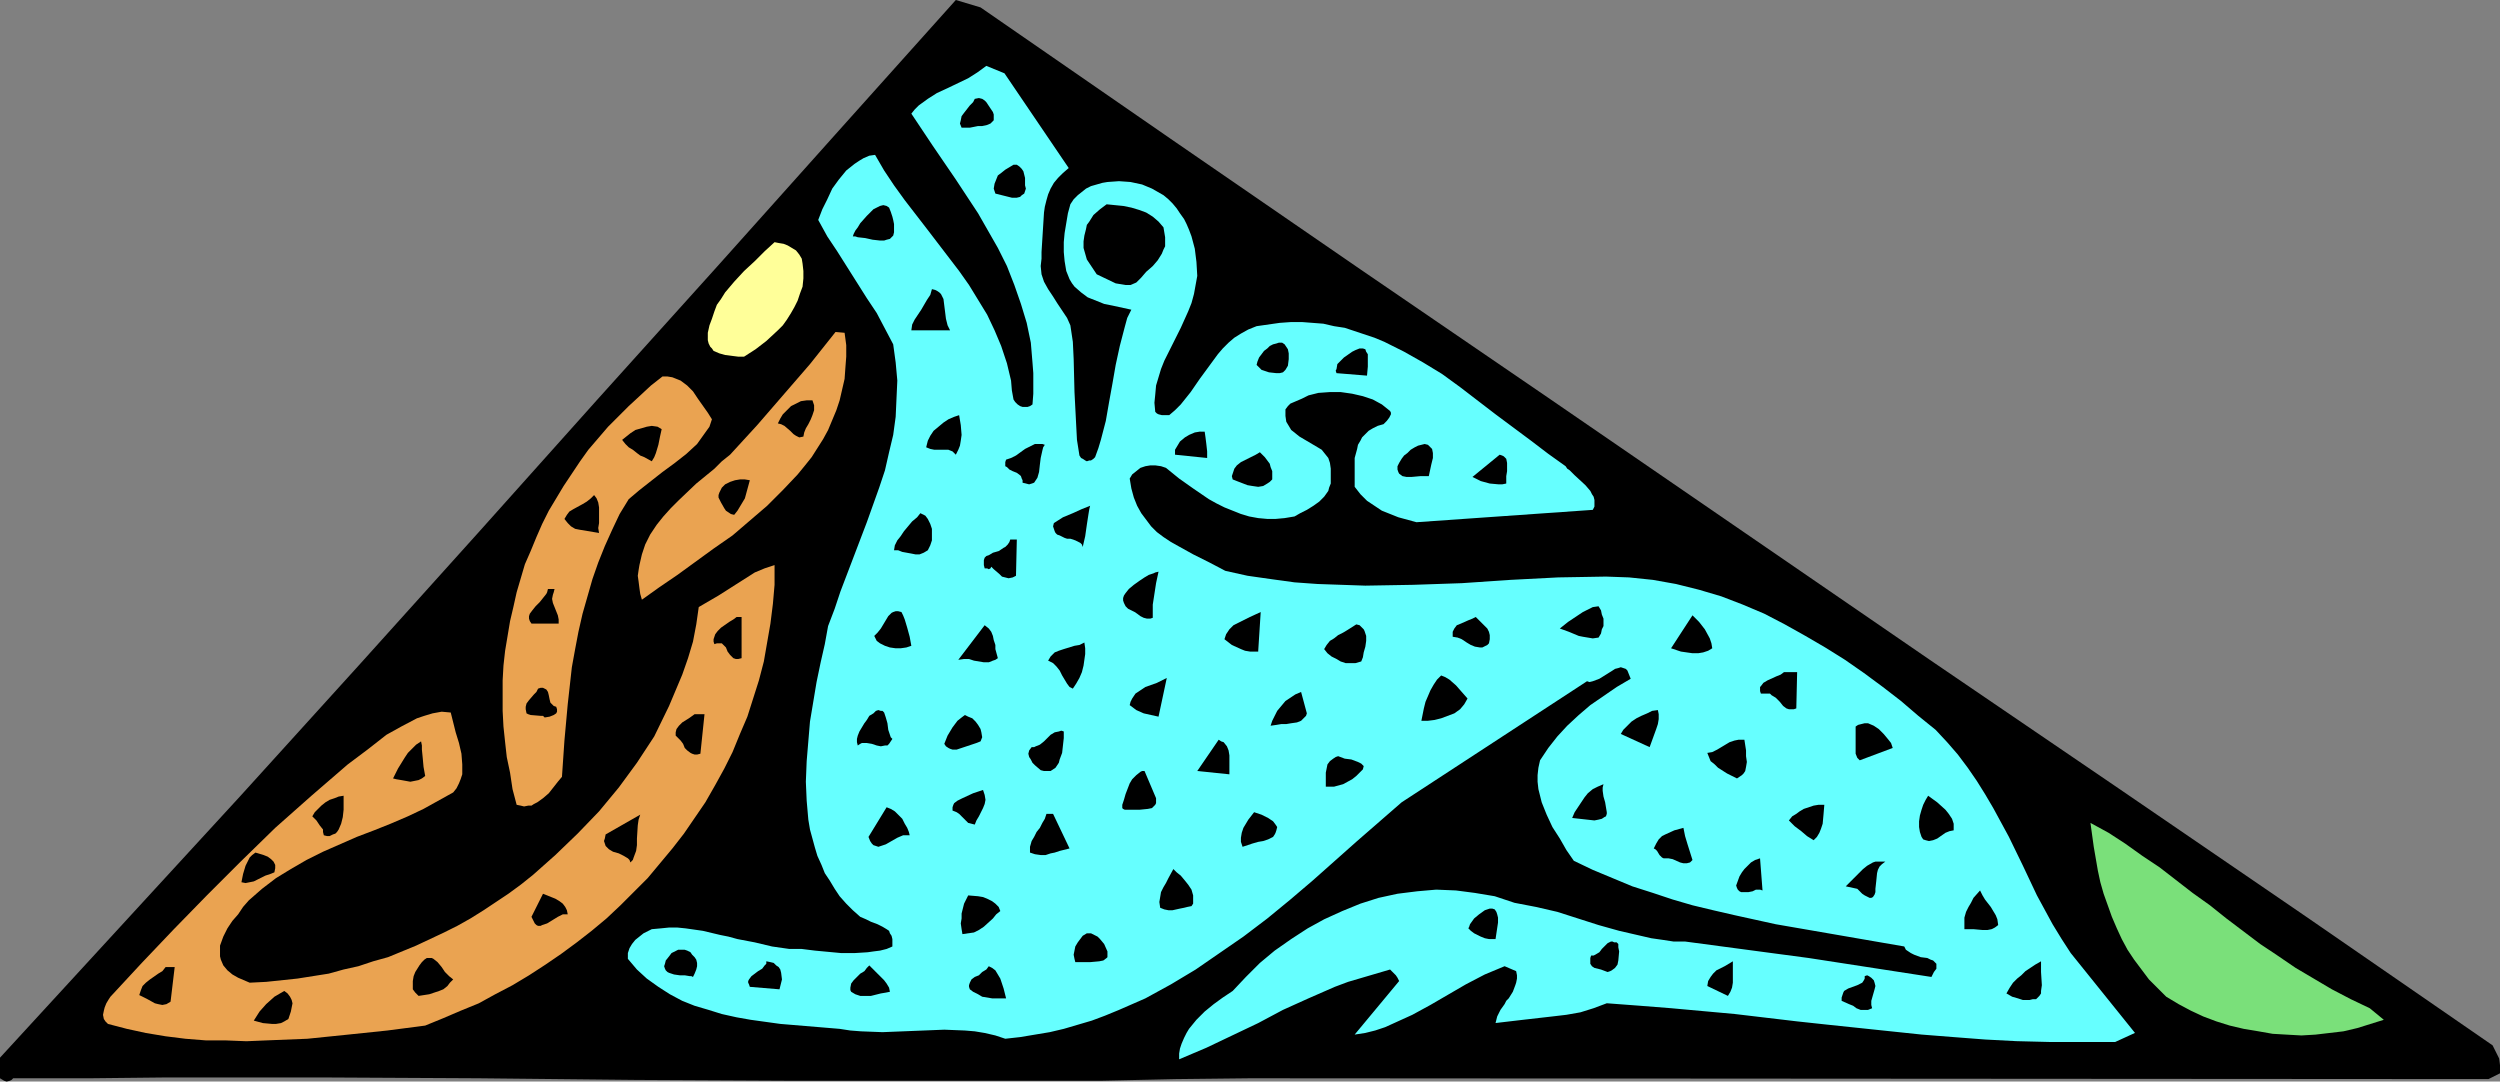<?xml version="1.0" encoding="UTF-8" standalone="no"?>
<svg
   version="1.0"
   width="129.724mm"
   height="56.122mm"
   id="svg84"
   sodipodi:docname="Figure 30.wmf"
   xmlns:inkscape="http://www.inkscape.org/namespaces/inkscape"
   xmlns:sodipodi="http://sodipodi.sourceforge.net/DTD/sodipodi-0.dtd"
   xmlns="http://www.w3.org/2000/svg"
   xmlns:svg="http://www.w3.org/2000/svg">
  <rect width="100%" height="100%" fill="#808080" stroke="none"/>
  <sodipodi:namedview
     id="namedview84"
     pagecolor="#ffffff"
     bordercolor="#000000"
     borderopacity="0.25"
     inkscape:showpageshadow="2"
     inkscape:pageopacity="0.0"
     inkscape:pagecheckerboard="0"
     inkscape:deskcolor="#d1d1d1"
     inkscape:document-units="mm" />
  <defs
     id="defs1">
    <pattern
       id="WMFhbasepattern"
       patternUnits="userSpaceOnUse"
       width="6"
       height="6"
       x="0"
       y="0" />
  </defs>
  <path
     style="fill:#000000;fill-opacity:1;fill-rule:evenodd;stroke:none"
     d="m 192.304,1.454 37.168,25.687 37.33,25.687 37.33,25.525 37.168,25.525 37.168,25.525 37.006,25.202 36.845,25.202 18.261,12.601 18.261,12.601 0.646,1.292 0.646,1.292 0.162,1.292 v 1.615 l -2.262,1.131 -242.885,-0.162 -14.544,0.162 -14.706,0.323 h -15.029 -30.219 -15.19 l -30.704,-0.162 -30.866,-0.323 -30.704,-0.162 H 47.834 32.643 L 17.614,211.469 H 2.586 l -0.323,0.323 -0.323,0.162 -0.646,0.162 L 0.808,211.954 0,211.469 v -4.039 L 23.594,181.744 47.187,156.058 70.619,130.21 93.889,104.362 117.16,78.352 140.592,52.342 163.862,26.333 187.456,0 Z"
     id="path1" />
  <path
     style="fill:#66ffff;fill-opacity:1;fill-rule:evenodd;stroke:none"
     d="m 209.595,32.956 -1.131,0.969 -0.97,0.969 -0.808,0.969 -0.646,1.131 -0.485,1.131 -0.323,1.131 -0.323,1.292 -0.162,1.131 -0.162,2.585 -0.162,2.585 -0.162,2.585 v 1.292 l -0.162,1.454 0.162,1.616 0.485,1.454 0.808,1.454 0.97,1.454 0.808,1.292 0.97,1.454 0.97,1.454 0.646,1.454 0.485,3.231 0.162,3.393 0.162,6.462 0.323,6.3 0.162,3.069 0.485,3.069 0.323,0.485 0.323,0.162 0.485,0.323 0.323,0.162 0.485,-0.162 h 0.323 l 0.485,-0.323 0.323,-0.323 0.646,-1.777 0.485,-1.616 0.97,-3.716 0.646,-3.716 0.646,-3.554 0.646,-3.716 0.808,-3.716 0.97,-3.716 0.485,-1.777 0.808,-1.616 -3.717,-0.808 -1.616,-0.323 -1.616,-0.646 -1.616,-0.646 -1.293,-0.969 -1.293,-1.131 -0.485,-0.646 -0.485,-0.808 -0.646,-1.616 -0.323,-1.939 -0.162,-1.777 v -1.939 l 0.162,-1.777 0.323,-1.939 0.323,-1.939 0.485,-1.777 0.646,-0.969 0.808,-0.808 0.808,-0.646 0.808,-0.646 0.97,-0.485 1.131,-0.323 1.131,-0.323 0.97,-0.162 2.262,-0.162 2.262,0.162 2.262,0.485 1.939,0.808 2.262,1.292 0.97,0.808 0.808,0.808 0.808,0.969 0.646,0.969 0.808,1.131 0.485,0.969 0.485,1.131 0.485,1.292 0.646,2.423 0.323,2.585 0.162,2.746 -0.323,1.777 -0.323,1.777 -0.485,1.777 -0.646,1.616 -1.454,3.231 -1.616,3.231 -1.616,3.231 -0.646,1.616 -0.485,1.616 -0.485,1.616 -0.162,1.777 -0.162,1.616 0.162,1.777 0.323,0.323 0.323,0.162 0.646,0.162 h 1.454 l 1.131,-0.969 1.131,-1.131 1.939,-2.423 1.778,-2.585 1.778,-2.423 1.778,-2.423 0.97,-1.131 1.131,-1.131 1.131,-0.969 1.293,-0.808 1.454,-0.808 1.616,-0.646 2.262,-0.323 2.262,-0.323 2.262,-0.162 h 2.101 l 2.101,0.162 2.101,0.162 2.101,0.485 2.101,0.323 1.939,0.646 1.939,0.646 1.939,0.646 1.939,0.808 3.878,1.939 3.717,2.1 3.717,2.262 3.555,2.585 6.949,5.331 6.949,5.17 3.394,2.585 3.394,2.423 0.323,0.485 0.485,0.323 0.97,0.969 2.101,1.939 0.97,1.131 0.323,0.646 0.323,0.485 0.162,0.646 v 0.646 0.646 l -0.323,0.646 -34.582,2.423 -1.778,-0.485 -1.778,-0.485 -1.616,-0.646 -1.616,-0.646 -1.454,-0.969 -1.454,-0.969 -1.293,-1.292 -1.131,-1.454 v -1.939 -1.777 -1.939 l 0.485,-1.777 0.162,-0.808 0.485,-0.808 0.323,-0.646 0.646,-0.646 0.646,-0.646 0.808,-0.485 0.97,-0.485 1.131,-0.323 0.646,-0.646 0.485,-0.646 0.323,-0.646 v -0.323 l -0.162,-0.323 -1.616,-1.292 -1.778,-0.969 -1.939,-0.646 -2.101,-0.485 -2.262,-0.323 h -2.101 l -2.262,0.162 -1.939,0.485 -1.293,0.646 -1.131,0.485 -1.131,0.485 -0.485,0.485 -0.485,0.646 v 1.292 l 0.162,1.131 0.485,0.808 0.485,0.808 0.808,0.646 0.808,0.646 3.555,2.1 0.808,0.485 0.646,0.808 0.646,0.808 0.323,0.969 0.162,1.131 v 1.454 0.646 0.808 l -0.323,0.808 -0.162,0.646 -0.808,1.131 -0.97,0.969 -1.131,0.808 -1.293,0.808 -1.293,0.646 -1.131,0.646 -1.939,0.323 -1.778,0.162 h -1.616 l -1.778,-0.162 -1.778,-0.323 -1.616,-0.485 -1.616,-0.646 -1.616,-0.646 -1.616,-0.808 -1.454,-0.808 -3.07,-2.1 -2.747,-1.939 -2.586,-2.1 -0.97,-0.323 -1.131,-0.162 h -0.97 l -0.97,0.162 -0.97,0.323 -0.808,0.646 -0.808,0.646 -0.485,0.808 0.323,1.939 0.485,1.777 0.646,1.616 0.808,1.454 0.97,1.292 0.97,1.292 1.131,1.131 1.293,0.969 1.454,0.969 1.454,0.808 2.909,1.615 1.616,0.808 1.616,0.808 3.07,1.616 4.363,0.969 4.525,0.646 4.686,0.646 4.525,0.323 4.686,0.162 4.686,0.162 9.373,-0.162 9.534,-0.323 9.534,-0.646 9.373,-0.485 9.373,-0.162 4.525,0.162 4.686,0.485 4.525,0.808 4.525,1.131 4.363,1.292 4.202,1.616 4.202,1.777 4.04,2.1 4.04,2.262 3.878,2.262 3.878,2.423 3.717,2.585 3.717,2.746 3.555,2.746 3.394,2.908 3.394,2.746 2.262,2.423 2.101,2.423 1.939,2.585 1.778,2.585 1.616,2.585 1.616,2.746 3.07,5.654 2.747,5.654 2.747,5.816 3.07,5.654 1.778,2.908 1.778,2.746 12.605,15.67 -3.878,1.777 h -6.464 -6.464 l -6.464,-0.162 -6.141,-0.323 -6.302,-0.485 -6.141,-0.485 -12.282,-1.292 -6.141,-0.646 -5.979,-0.646 -12.282,-1.454 -12.443,-1.131 -6.141,-0.485 -6.464,-0.485 -2.586,0.969 -2.586,0.808 -2.747,0.485 -2.747,0.323 -5.656,0.646 -5.494,0.646 0.162,-0.646 0.162,-0.646 0.646,-1.292 0.808,-1.131 0.323,-0.646 0.485,-0.485 0.808,-1.292 0.485,-1.292 0.162,-0.485 0.162,-0.808 v -0.646 l -0.162,-0.808 -2.262,-0.969 -1.939,0.808 -1.939,0.808 -3.717,1.939 -6.949,4.039 -3.555,1.939 -3.555,1.615 -1.778,0.808 -1.939,0.646 -1.939,0.485 -2.101,0.323 8.726,-10.501 -0.323,-0.646 -0.323,-0.485 -1.131,-1.131 -2.747,0.808 -2.747,0.808 -2.747,0.808 -2.586,0.969 -5.171,2.262 -5.01,2.262 -4.848,2.585 -10.181,4.847 -5.333,2.262 v -1.131 l 0.162,-0.969 0.323,-0.969 0.485,-1.131 0.485,-0.969 0.485,-0.808 1.454,-1.777 1.616,-1.616 1.778,-1.454 1.778,-1.292 1.939,-1.292 2.586,-2.746 2.747,-2.746 2.909,-2.423 3.232,-2.262 3.232,-2.1 3.232,-1.777 3.555,-1.616 3.555,-1.454 3.555,-1.131 3.717,-0.808 3.878,-0.485 3.717,-0.323 3.878,0.162 3.717,0.485 3.878,0.646 1.939,0.646 1.939,0.646 4.202,0.808 4.202,0.969 8.08,2.585 4.04,1.131 4.202,0.969 2.101,0.485 2.262,0.323 2.101,0.323 h 2.262 l 12.12,1.615 12.12,1.616 24.078,3.716 0.485,-0.969 0.485,-0.646 v -0.485 -0.485 l -0.323,-0.323 -0.323,-0.323 -0.485,-0.162 -0.646,-0.323 -1.293,-0.162 -1.293,-0.485 -0.646,-0.323 -0.485,-0.323 -0.485,-0.323 -0.323,-0.646 -8.403,-1.454 -8.403,-1.454 -8.403,-1.454 -8.08,-1.777 -4.202,-0.969 -4.04,-0.969 -3.878,-1.131 -3.878,-1.292 -4.04,-1.292 -3.878,-1.615 -3.878,-1.616 -3.717,-1.777 -1.454,-2.1 -1.293,-2.262 -1.454,-2.262 -1.131,-2.423 -0.97,-2.423 -0.323,-1.292 -0.323,-1.292 -0.162,-1.454 v -1.292 l 0.162,-1.454 0.323,-1.454 1.616,-2.423 1.778,-2.262 1.939,-2.1 2.262,-2.1 2.262,-1.939 2.586,-1.777 2.586,-1.777 2.747,-1.616 -0.323,-0.808 -0.323,-0.808 -0.323,-0.323 -0.485,-0.162 -0.485,-0.162 -0.485,0.162 -0.646,0.162 -0.485,0.323 -1.293,0.808 -1.293,0.808 -1.293,0.485 -0.646,0.162 -0.485,-0.162 v 0 l -36.36,23.748 -8.726,7.593 -8.726,7.754 -4.363,3.716 -4.525,3.716 -4.686,3.554 -4.686,3.231 -4.686,3.231 -4.848,2.908 -5.01,2.746 -2.586,1.131 -2.586,1.131 -2.747,1.131 -2.586,0.969 -2.747,0.808 -2.747,0.808 -2.747,0.646 -2.909,0.485 -2.909,0.485 -2.909,0.323 -1.939,-0.646 -2.101,-0.485 -1.939,-0.323 -1.939,-0.162 -4.04,-0.162 -4.04,0.162 -4.04,0.162 -4.04,0.162 -4.202,-0.162 -2.101,-0.162 -2.101,-0.323 -5.818,-0.485 -5.818,-0.485 -5.818,-0.808 -2.747,-0.485 -2.909,-0.646 -2.586,-0.808 -2.747,-0.808 -2.424,-0.969 -2.424,-1.292 -2.262,-1.454 -2.262,-1.615 -1.939,-1.777 -1.778,-2.1 v -1.131 l 0.323,-0.969 0.485,-0.808 0.646,-0.808 0.808,-0.646 0.808,-0.646 1.616,-0.808 1.778,-0.162 1.616,-0.162 h 1.616 l 1.616,0.162 3.394,0.485 3.394,0.808 1.616,0.323 1.778,0.485 3.394,0.646 3.394,0.808 3.394,0.485 h 2.424 l 2.586,0.323 5.171,0.485 h 2.586 l 2.586,-0.162 1.131,-0.162 1.293,-0.162 1.293,-0.323 1.131,-0.485 v -0.808 -0.646 l -0.162,-0.646 -0.323,-0.485 -0.162,-0.485 -0.485,-0.323 -0.808,-0.485 -0.97,-0.485 -1.293,-0.485 -0.97,-0.485 -1.131,-0.485 -1.454,-1.292 -1.293,-1.292 -1.293,-1.454 -0.97,-1.454 -0.97,-1.615 -0.97,-1.454 -0.646,-1.616 -0.808,-1.777 -0.485,-1.616 -0.485,-1.777 -0.485,-1.777 -0.323,-1.939 -0.323,-3.716 -0.162,-3.716 0.162,-4.039 0.323,-3.877 0.323,-3.877 0.646,-3.877 0.646,-3.877 0.808,-3.877 0.808,-3.554 0.646,-3.554 1.293,-3.393 1.131,-3.393 2.586,-6.785 2.586,-6.785 2.424,-6.785 1.131,-3.393 0.808,-3.554 0.808,-3.393 0.485,-3.554 0.162,-3.554 0.162,-3.554 -0.323,-3.554 -0.485,-3.554 -1.616,-3.069 -1.616,-3.069 -1.939,-2.908 -3.878,-6.139 -1.939,-3.069 -1.939,-2.908 -1.778,-3.231 0.808,-2.1 0.97,-1.939 0.97,-2.1 1.293,-1.777 1.454,-1.777 0.808,-0.646 0.808,-0.646 0.97,-0.646 0.808,-0.485 1.131,-0.485 1.131,-0.162 1.778,3.069 1.939,2.908 2.101,2.908 4.363,5.654 2.101,2.746 4.202,5.493 1.939,2.746 1.778,2.908 1.778,2.908 1.454,3.069 1.293,3.069 1.131,3.393 0.808,3.393 0.162,1.939 0.323,1.777 0.323,0.485 0.485,0.485 0.485,0.323 0.485,0.162 h 0.485 0.485 l 0.485,-0.162 0.485,-0.323 0.162,-2.1 v -2.1 -1.939 l -0.162,-2.1 -0.162,-1.939 -0.162,-1.939 -0.808,-3.877 -1.131,-3.716 -1.293,-3.716 -1.454,-3.716 -1.778,-3.554 -1.939,-3.393 -1.939,-3.393 -4.363,-6.624 -4.525,-6.624 -4.202,-6.3 0.646,-0.808 0.808,-0.808 1.778,-1.292 1.778,-1.131 2.101,-0.969 4.04,-1.939 1.778,-1.131 1.778,-1.292 3.555,1.454 z"
     id="path2" />
  <path
     style="fill:#000000;fill-opacity:1;fill-rule:evenodd;stroke:none"
     d="m 194.728,21.971 0.162,0.485 v 1.131 l -0.162,0.162 -0.323,0.323 -0.162,0.162 -0.808,0.323 -0.808,0.162 h -0.808 l -0.808,0.162 -0.808,0.162 h -1.616 l -0.323,-0.808 0.162,-0.646 0.162,-0.808 0.485,-0.646 1.131,-1.454 0.646,-0.646 0.323,-0.646 0.808,-0.162 0.646,0.162 0.485,0.323 0.323,0.323 0.646,0.969 z"
     id="path3" />
  <path
     style="fill:#000000;fill-opacity:1;fill-rule:evenodd;stroke:none"
     d="m 201.03,36.349 0.162,0.646 -0.162,0.485 -0.162,0.485 -0.485,0.323 -0.323,0.323 -0.646,0.162 h -0.485 -0.485 l -3.232,-0.808 -0.323,-0.969 0.162,-0.969 0.323,-0.808 0.323,-0.808 0.646,-0.485 0.808,-0.646 1.616,-0.969 h 0.646 l 0.485,0.323 0.485,0.485 0.323,0.485 0.162,0.646 0.162,0.646 z"
     id="path4" />
  <path
     style="fill:#000000;fill-opacity:1;fill-rule:evenodd;stroke:none"
     d="m 228.179,44.588 0.162,0.969 0.162,0.969 v 0.969 0.808 l -0.323,0.646 -0.323,0.808 -0.808,1.292 -0.97,1.131 -1.293,1.131 -0.97,1.131 -0.97,0.969 -1.131,0.485 h -0.97 l -0.97,-0.162 -0.97,-0.162 -3.717,-1.777 -0.646,-0.969 -0.646,-0.969 -0.646,-0.969 -0.323,-1.131 -0.323,-1.131 v -1.292 l 0.162,-1.131 0.323,-1.292 0.162,-0.808 0.485,-0.646 0.808,-1.292 1.293,-1.131 1.293,-0.969 3.232,0.323 1.616,0.323 1.616,0.485 1.293,0.485 1.293,0.808 1.131,0.969 z"
     id="path5" />
  <path
     style="fill:#000000;fill-opacity:1;fill-rule:evenodd;stroke:none"
     d="m 175.336,43.942 v 0.808 0.808 l -0.162,0.646 -0.323,0.323 -0.323,0.323 -0.646,0.162 -0.485,0.162 h -0.808 l -1.454,-0.162 -1.454,-0.323 -1.454,-0.162 -0.485,-0.162 h -0.485 l 0.162,-0.485 0.323,-0.646 0.485,-0.646 0.485,-0.808 1.293,-1.454 0.646,-0.646 0.646,-0.646 0.646,-0.323 0.646,-0.323 0.646,-0.162 0.646,0.162 0.485,0.323 0.323,0.808 0.162,0.485 0.162,0.485 0.162,0.646 z"
     id="path6" />
  <path
     style="fill:#ffff99;fill-opacity:1;fill-rule:evenodd;stroke:none"
     d="m 157.398,51.696 0.162,1.454 v 1.454 l -0.162,1.616 -0.485,1.292 -0.485,1.454 -0.646,1.292 -0.646,1.131 -0.808,1.292 -0.808,1.131 -0.97,0.969 -2.262,2.1 -2.101,1.616 -2.262,1.454 h -1.131 l -1.293,-0.162 -1.293,-0.162 -1.131,-0.323 -1.131,-0.485 -0.323,-0.485 -0.323,-0.323 -0.323,-0.646 -0.162,-0.646 v -0.646 -0.808 l 0.323,-1.454 0.485,-1.292 0.485,-1.454 0.485,-1.292 0.808,-1.131 0.808,-1.292 1.778,-2.1 1.939,-2.1 2.101,-1.939 1.939,-1.939 1.939,-1.777 0.808,0.162 0.97,0.162 0.808,0.323 0.808,0.485 0.808,0.485 0.646,0.808 0.485,0.808 z"
     id="path7" />
  <path
     style="fill:#000000;fill-opacity:1;fill-rule:evenodd;stroke:none"
     d="m 186.325,64.782 h -7.595 l 0.162,-1.131 0.485,-0.969 1.293,-1.939 1.131,-1.939 0.646,-0.969 0.323,-1.131 0.646,0.162 0.323,0.162 0.485,0.323 0.323,0.323 0.485,0.969 0.162,1.292 0.323,2.585 0.323,1.292 z"
     id="path8" />
  <path
     style="fill:#eaa351;fill-opacity:1;fill-rule:evenodd;stroke:none"
     d="m 165.64,65.266 0.323,2.423 v 2.262 l -0.162,2.1 -0.162,2.262 -0.485,2.1 -0.485,2.1 -0.646,1.939 -0.808,1.939 -0.808,1.939 -0.97,1.777 -1.131,1.777 -1.131,1.777 -1.293,1.616 -1.454,1.777 -2.909,3.069 -3.07,3.069 -3.394,2.908 -3.394,2.908 -3.717,2.585 -7.11,5.17 -3.555,2.423 -3.394,2.423 -0.323,-1.131 -0.162,-1.131 -0.162,-1.292 -0.162,-1.131 0.162,-1.131 0.162,-0.969 0.485,-2.1 0.646,-1.939 0.97,-1.939 1.293,-1.939 1.293,-1.616 1.454,-1.616 1.616,-1.616 3.394,-3.231 3.555,-2.908 1.454,-1.454 1.616,-1.292 5.333,-5.816 5.171,-5.977 5.171,-5.977 5.01,-6.3 z"
     id="path9" />
  <path
     style="fill:#000000;fill-opacity:1;fill-rule:evenodd;stroke:none"
     d="m 252.581,71.728 -0.485,0.808 -0.485,0.485 -0.646,0.162 h -0.646 l -1.454,-0.162 -1.454,-0.485 -0.97,-0.969 0.162,-0.646 0.323,-0.808 0.485,-0.646 0.485,-0.646 0.646,-0.485 0.485,-0.485 0.646,-0.323 0.646,-0.162 0.485,-0.162 h 0.646 l 0.485,0.323 0.323,0.485 0.323,0.485 0.162,0.808 v 1.131 z"
     id="path10" />
  <path
     style="fill:#000000;fill-opacity:1;fill-rule:evenodd;stroke:none"
     d="m 268.256,71.89 -0.162,1.777 -5.979,-0.485 -0.162,-0.485 0.162,-0.323 0.162,-0.969 0.646,-0.646 0.646,-0.646 1.616,-1.131 0.646,-0.323 0.808,-0.323 h 0.646 l 0.485,0.162 0.162,0.485 0.323,0.485 v 1.131 z"
     id="path11" />
  <path
     style="fill:#eaa351;fill-opacity:1;fill-rule:evenodd;stroke:none"
     d="m 139.622,82.229 -0.485,1.454 -0.808,1.131 -0.808,1.131 -0.808,1.131 -2.101,1.939 -2.262,1.777 -2.424,1.777 -2.262,1.777 -2.262,1.777 -2.101,1.777 -1.778,2.908 -1.454,3.069 -1.454,3.231 -1.293,3.231 -1.131,3.231 -0.97,3.393 -0.97,3.393 -0.808,3.554 -0.646,3.393 -0.646,3.554 -0.808,7.27 -0.646,7.108 -0.485,7.108 -0.808,0.969 -1.778,2.262 -1.131,0.969 -1.131,0.808 -0.646,0.323 -0.485,0.323 h -0.646 l -0.808,0.162 -0.646,-0.162 -0.808,-0.162 -0.808,-3.069 -0.485,-3.231 -0.646,-3.069 -0.323,-2.908 -0.323,-3.069 -0.162,-3.069 v -2.908 -3.069 l 0.162,-2.908 0.323,-2.908 0.485,-2.908 0.485,-2.908 0.646,-2.746 0.646,-2.908 1.616,-5.493 1.131,-2.585 1.131,-2.746 1.131,-2.585 1.293,-2.585 1.454,-2.423 1.454,-2.423 1.616,-2.423 1.616,-2.423 1.616,-2.262 1.939,-2.262 1.939,-2.262 4.04,-4.039 2.101,-1.939 2.262,-2.1 2.262,-1.777 h 0.97 l 0.97,0.162 0.808,0.323 0.808,0.323 0.646,0.485 0.646,0.485 1.131,1.131 0.97,1.454 1.939,2.746 z"
     id="path12" />
  <path
     style="fill:#000000;fill-opacity:1;fill-rule:evenodd;stroke:none"
     d="m 159.337,78.513 0.323,0.969 V 80.452 l -0.323,0.969 -0.323,0.808 -0.485,0.969 -0.485,0.808 -0.323,0.808 -0.162,0.808 -0.808,0.162 -0.646,-0.323 -0.485,-0.323 -0.646,-0.646 -1.131,-0.969 -0.646,-0.323 -0.646,-0.162 0.485,-0.969 0.485,-0.808 0.808,-0.808 0.808,-0.808 0.97,-0.485 0.97,-0.485 1.131,-0.162 z"
     id="path13" />
  <path
     style="fill:#000000;fill-opacity:1;fill-rule:evenodd;stroke:none"
     d="m 188.102,81.421 0.323,1.939 0.162,1.939 -0.162,1.131 -0.162,0.969 -0.323,0.808 -0.485,0.969 -0.646,-0.646 -0.808,-0.323 h -0.646 -0.646 -0.646 -0.808 l -0.808,-0.162 -0.808,-0.323 0.323,-1.292 0.485,-0.969 0.646,-0.969 0.97,-0.808 0.97,-0.808 0.97,-0.646 1.131,-0.485 z"
     id="path14" />
  <path
     style="fill:#000000;fill-opacity:1;fill-rule:evenodd;stroke:none"
     d="m 129.765,84.168 -0.323,1.454 -0.323,1.616 -0.485,1.616 -0.323,0.808 -0.485,0.808 -1.454,-0.808 -0.808,-0.323 -0.646,-0.485 -0.808,-0.646 -0.808,-0.485 -0.646,-0.646 -0.646,-0.808 0.808,-0.646 0.808,-0.646 0.97,-0.646 1.131,-0.323 1.131,-0.323 0.97,-0.162 1.131,0.162 z"
     id="path15" />
  <path
     style="fill:#000000;fill-opacity:1;fill-rule:evenodd;stroke:none"
     d="m 236.259,84.652 0.162,1.131 0.162,1.292 0.162,1.454 v 0.646 0.646 l -6.302,-0.646 V 88.691 88.207 l 0.485,-0.808 0.485,-0.808 0.97,-0.808 0.808,-0.485 1.131,-0.485 0.97,-0.162 z"
     id="path16" />
  <path
     style="fill:#000000;fill-opacity:1;fill-rule:evenodd;stroke:none"
     d="m 280.699,91.114 -0.485,2.262 h -0.808 -0.808 l -1.778,0.162 h -0.97 l -0.808,-0.162 -0.646,-0.485 -0.162,-0.323 -0.162,-0.485 v -0.646 l 0.323,-0.646 0.485,-0.808 0.485,-0.646 0.646,-0.485 0.646,-0.646 0.808,-0.485 0.646,-0.323 0.646,-0.162 0.646,-0.162 0.646,0.162 0.323,0.323 0.485,0.485 0.162,0.808 v 0.969 l -0.162,0.646 z"
     id="path17" />
  <path
     style="fill:#000000;fill-opacity:1;fill-rule:evenodd;stroke:none"
     d="m 204.909,87.237 -0.323,0.485 -0.162,0.646 -0.323,1.454 -0.162,1.292 -0.162,1.454 -0.323,1.131 -0.323,0.485 -0.323,0.485 -0.485,0.162 -0.485,0.162 -0.646,-0.162 -0.646,-0.162 v -0.485 l -0.162,-0.323 -0.162,-0.485 -0.162,-0.162 -0.646,-0.485 -0.808,-0.323 -0.646,-0.323 -0.485,-0.485 -0.323,-0.162 v -0.323 -0.485 l 0.162,-0.485 0.97,-0.323 0.97,-0.485 1.778,-1.292 0.97,-0.485 0.97,-0.485 h 0.97 0.485 z"
     id="path18" />
  <path
     style="fill:#000000;fill-opacity:1;fill-rule:evenodd;stroke:none"
     d="m 249.51,94.022 -0.485,0.485 -0.485,0.323 -0.808,0.485 -0.97,0.162 -1.131,-0.162 -0.97,-0.162 -2.101,-0.808 -0.808,-0.323 -0.162,-0.646 0.162,-0.485 0.162,-0.485 0.162,-0.485 0.485,-0.646 0.808,-0.646 1.939,-0.969 0.97,-0.485 0.808,-0.485 0.97,0.969 0.97,1.292 0.162,0.646 0.323,0.808 v 0.808 z"
     id="path19" />
  <path
     style="fill:#000000;fill-opacity:1;fill-rule:evenodd;stroke:none"
     d="m 295.404,94.83 -0.808,0.162 h -0.646 l -1.778,-0.162 -1.778,-0.485 -1.616,-0.808 5.333,-4.362 0.485,0.162 0.323,0.162 0.323,0.323 0.162,0.162 0.162,0.808 v 0.808 0.808 l -0.162,0.969 v 0.808 z"
     id="path20" />
  <path
     style="fill:#000000;fill-opacity:1;fill-rule:evenodd;stroke:none"
     d="m 147.056,94.184 -0.485,1.777 -0.485,1.777 -0.97,1.616 -0.485,0.808 -0.646,0.808 -0.646,-0.162 -0.485,-0.323 -0.485,-0.323 -0.323,-0.485 -0.646,-1.131 -0.485,-0.969 v -0.485 l 0.162,-0.485 0.485,-0.969 0.646,-0.646 0.97,-0.485 0.97,-0.323 0.97,-0.162 h 0.97 z"
     id="path21" />
  <path
     style="fill:#000000;fill-opacity:1;fill-rule:evenodd;stroke:none"
     d="m 117.483,104.523 -1.939,-0.323 -1.939,-0.323 -0.808,-0.162 -0.808,-0.485 -0.646,-0.646 -0.646,-0.808 0.485,-0.808 0.485,-0.646 0.808,-0.485 1.778,-0.969 0.808,-0.485 0.808,-0.646 0.646,-0.646 0.485,0.646 0.323,0.808 0.162,0.969 v 0.969 2.1 l -0.162,0.969 z"
     id="path22" />
  <path
     style="fill:#000000;fill-opacity:1;fill-rule:evenodd;stroke:none"
     d="m 212.342,107.269 -0.162,-0.485 -0.323,-0.323 -0.97,-0.485 -0.97,-0.323 h -0.646 l -0.485,-0.162 -0.97,-0.485 -0.485,-0.162 -0.323,-0.323 -0.162,-0.323 -0.162,-0.485 -0.162,-0.485 0.162,-0.646 1.778,-1.131 1.939,-0.808 1.778,-0.808 1.616,-0.646 -0.162,0.646 -0.162,0.969 -0.323,2.1 -0.323,2.262 z"
     id="path23" />
  <path
     style="fill:#000000;fill-opacity:1;fill-rule:evenodd;stroke:none"
     d="m 181.961,107.916 -0.808,0.485 -0.808,0.323 h -0.808 l -0.808,-0.162 -1.778,-0.323 -0.808,-0.323 h -0.808 l 0.162,-0.969 0.485,-0.969 0.646,-0.808 0.646,-0.969 1.616,-1.939 0.97,-0.808 0.646,-0.808 0.97,0.485 0.485,0.646 0.485,0.969 0.323,0.969 v 1.131 1.131 l -0.323,0.969 z"
     id="path24" />
  <path
     style="fill:#000000;fill-opacity:1;fill-rule:evenodd;stroke:none"
     d="m 199.253,112.924 -0.646,0.323 -0.808,0.162 -0.646,-0.162 -0.646,-0.162 -0.485,-0.485 -1.131,-0.969 -0.162,-0.162 -0.323,-0.323 -0.162,0.323 -0.323,0.162 -0.323,-0.162 h -0.485 l -0.162,-0.646 v -0.485 -0.485 l 0.162,-0.485 0.323,-0.323 0.485,-0.162 0.808,-0.485 1.131,-0.323 0.97,-0.646 0.323,-0.162 0.485,-0.485 0.323,-0.485 0.162,-0.485 h 1.293 z"
     id="path25" />
  <path
     style="fill:#eaa351;fill-opacity:1;fill-rule:evenodd;stroke:none"
     d="m 151.904,110.824 v 3.877 l -0.323,3.716 -0.485,3.877 -0.646,3.716 -0.646,3.716 -0.97,3.716 -1.131,3.554 -1.131,3.554 -1.454,3.393 -1.454,3.554 -1.616,3.231 -1.778,3.231 -1.939,3.393 -2.101,3.069 -2.101,3.069 -2.262,2.908 -2.424,2.908 -2.424,2.908 -2.586,2.585 -2.747,2.746 -2.747,2.585 -2.909,2.423 -2.909,2.262 -3.07,2.262 -3.07,2.1 -3.232,2.1 -3.232,1.939 -3.394,1.777 -3.232,1.777 -3.555,1.454 -3.394,1.454 -3.555,1.454 -7.434,0.969 -7.757,0.808 -7.918,0.808 -8.08,0.323 -3.878,0.162 -4.04,-0.162 h -3.878 l -4.04,-0.323 -3.878,-0.485 -3.878,-0.646 -3.717,-0.808 -3.717,-0.969 -0.485,-0.485 -0.323,-0.485 -0.162,-0.808 0.162,-0.808 0.162,-0.646 0.323,-0.808 0.485,-0.808 0.323,-0.485 6.141,-6.624 6.302,-6.624 6.464,-6.624 6.626,-6.624 6.787,-6.624 7.11,-6.3 7.11,-6.139 3.878,-2.908 3.717,-2.908 2.909,-1.616 3.07,-1.615 1.454,-0.485 1.616,-0.485 1.778,-0.323 1.778,0.162 0.485,1.939 0.485,1.939 0.646,2.1 0.485,2.1 0.162,2.1 v 0.969 0.969 l -0.323,0.969 -0.323,0.808 -0.485,0.969 -0.646,0.808 -2.909,1.615 -2.909,1.615 -3.07,1.454 -3.394,1.454 -3.232,1.292 -3.394,1.292 -6.626,2.908 -3.232,1.615 -3.07,1.777 -2.909,1.777 -2.747,2.1 -1.293,1.131 -1.293,1.131 -1.131,1.292 -0.97,1.454 -1.131,1.292 -0.97,1.454 -0.808,1.616 -0.646,1.777 v 0.646 0.808 0.646 l 0.162,0.646 0.485,1.131 0.808,0.969 0.97,0.808 1.131,0.646 1.131,0.485 1.131,0.485 3.232,-0.162 3.07,-0.323 3.07,-0.323 3.07,-0.485 3.07,-0.485 2.909,-0.808 2.909,-0.646 2.909,-0.969 2.909,-0.808 2.747,-1.131 2.747,-1.131 2.747,-1.292 2.747,-1.292 2.586,-1.292 2.586,-1.454 2.586,-1.616 4.848,-3.231 2.424,-1.777 2.424,-1.939 4.363,-3.877 4.363,-4.2 4.202,-4.362 3.878,-4.685 3.555,-4.847 3.394,-5.17 2.909,-5.977 1.293,-3.069 1.293,-3.069 1.131,-3.231 0.97,-3.231 0.646,-3.393 0.485,-3.393 1.939,-1.131 1.939,-1.131 3.555,-2.262 1.778,-1.131 1.778,-1.131 1.939,-0.808 z"
     id="path26" />
  <path
     style="fill:#000000;fill-opacity:1;fill-rule:evenodd;stroke:none"
     d="m 227.209,112.116 -0.485,2.262 -0.323,2.1 -0.323,2.1 v 1.292 1.292 l -0.485,0.162 h -0.646 l -0.646,-0.162 -0.646,-0.323 -0.646,-0.485 -0.485,-0.323 -0.646,-0.323 -0.646,-0.323 -0.485,-0.485 -0.323,-0.646 -0.162,-0.485 v -0.485 l 0.162,-0.485 0.323,-0.485 0.646,-0.808 0.97,-0.808 1.131,-0.808 0.97,-0.646 0.808,-0.485 0.485,-0.162 0.485,-0.162 0.323,-0.162 z"
     id="path27" />
  <path
     style="fill:#000000;fill-opacity:1;fill-rule:evenodd;stroke:none"
     d="m 108.757,115.509 -0.162,0.646 -0.162,0.485 -0.162,0.808 0.162,0.808 0.323,0.808 0.646,1.615 0.162,0.808 v 0.808 h -5.333 l -0.323,-0.485 -0.162,-0.485 v -0.485 l 0.162,-0.485 0.485,-0.646 0.646,-0.808 0.808,-0.808 0.646,-0.808 0.646,-0.808 0.162,-0.323 0.162,-0.646 z"
     id="path28" />
  <path
     style="fill:#000000;fill-opacity:1;fill-rule:evenodd;stroke:none"
     d="m 313.504,125.04 -1.131,0.162 -0.97,-0.162 -0.97,-0.162 -0.808,-0.162 -1.939,-0.808 -1.778,-0.646 1.616,-1.292 1.939,-1.292 0.97,-0.646 0.97,-0.485 0.97,-0.485 1.131,-0.162 0.485,0.808 0.162,0.808 0.323,0.808 v 0.646 0.808 l -0.323,0.646 -0.162,0.808 z"
     id="path29" />
  <path
     style="fill:#000000;fill-opacity:1;fill-rule:evenodd;stroke:none"
     d="m 246.763,127.786 h -0.808 -0.808 l -0.97,-0.162 -0.808,-0.323 -1.778,-0.808 -1.454,-1.131 0.162,-0.485 0.162,-0.485 0.646,-0.969 0.808,-0.808 0.97,-0.485 2.262,-1.131 2.101,-0.969 -0.485,7.593 z"
     id="path30" />
  <path
     style="fill:#000000;fill-opacity:1;fill-rule:evenodd;stroke:none"
     d="m 335.804,127.14 -0.808,0.485 -0.97,0.323 -0.97,0.162 h -1.131 l -1.131,-0.162 -1.131,-0.162 -0.97,-0.323 -0.97,-0.323 4.202,-6.462 1.293,1.292 1.131,1.454 0.97,1.777 0.323,0.969 z"
     id="path31" />
  <path
     style="fill:#000000;fill-opacity:1;fill-rule:evenodd;stroke:none"
     d="m 178.729,126.656 -0.97,0.323 -1.131,0.162 h -0.97 l -1.131,-0.162 -0.97,-0.323 -0.97,-0.485 -0.646,-0.485 -0.485,-0.969 0.646,-0.646 0.646,-0.808 0.97,-1.616 0.485,-0.808 0.646,-0.646 0.323,-0.162 0.485,-0.162 h 0.485 l 0.646,0.162 0.323,0.646 0.323,0.808 0.485,1.616 0.485,1.777 z"
     id="path32" />
  <path
     style="fill:#000000;fill-opacity:1;fill-rule:evenodd;stroke:none"
     d="m 292.011,126.171 -0.323,0.323 -0.646,0.323 -0.323,0.162 h -0.485 l -0.97,-0.162 -0.808,-0.323 -0.808,-0.485 -0.97,-0.646 -0.808,-0.323 -0.97,-0.162 v -0.969 l 0.323,-0.646 0.485,-0.646 0.808,-0.323 1.454,-0.646 0.808,-0.323 0.646,-0.323 1.131,1.131 1.131,1.131 0.323,0.646 0.162,0.646 v 0.808 z"
     id="path33" />
  <path
     style="fill:#000000;fill-opacity:1;fill-rule:evenodd;stroke:none"
     d="m 145.44,129.079 -0.646,0.162 h -0.485 l -0.485,-0.162 -0.162,-0.162 -0.485,-0.485 -0.485,-0.646 -0.323,-0.808 -0.485,-0.485 -0.323,-0.323 h -0.485 -0.485 l -0.485,0.162 -0.162,-0.485 v -0.485 l 0.323,-0.969 0.485,-0.646 0.646,-0.646 1.616,-1.131 0.808,-0.485 0.646,-0.485 h 0.97 z"
     id="path34" />
  <path
     style="fill:#000000;fill-opacity:1;fill-rule:evenodd;stroke:none"
     d="m 266.963,129.725 -1.131,0.323 h -0.97 -0.97 l -0.97,-0.323 -0.808,-0.485 -0.97,-0.485 -0.808,-0.646 -0.646,-0.808 0.485,-0.808 0.646,-0.808 0.808,-0.485 0.808,-0.646 0.97,-0.485 0.808,-0.485 1.778,-1.131 0.646,0.162 0.323,0.323 0.485,0.485 0.162,0.323 0.323,0.969 v 0.969 l -0.162,1.131 -0.323,1.131 -0.162,0.969 z"
     id="path35" />
  <path
     style="fill:#000000;fill-opacity:1;fill-rule:evenodd;stroke:none"
     d="m 195.697,129.079 -0.485,0.323 -0.485,0.162 -0.808,0.323 h -0.97 l -0.97,-0.162 -0.97,-0.162 -0.97,-0.323 h -0.97 l -1.131,0.162 5.171,-6.785 0.808,0.646 0.485,0.646 0.323,0.808 0.162,0.808 0.323,0.969 v 0.808 z"
     id="path36" />
  <path
     style="fill:#000000;fill-opacity:1;fill-rule:evenodd;stroke:none"
     d="m 212.665,126.009 0.162,1.131 v 1.131 l -0.162,1.131 -0.162,1.131 -0.323,1.292 -0.485,1.131 -0.646,1.131 -0.646,0.969 -0.646,-0.323 -0.485,-0.646 -0.485,-0.808 -0.485,-0.808 -0.485,-0.969 -0.646,-0.808 -0.646,-0.646 -0.97,-0.485 0.485,-0.808 0.808,-0.808 0.808,-0.323 0.97,-0.323 2.101,-0.646 0.97,-0.162 z"
     id="path37" />
  <path
     style="fill:#000000;fill-opacity:1;fill-rule:evenodd;stroke:none"
     d="m 352.288,138.933 -0.485,0.162 h -0.485 -0.485 l -0.485,-0.162 -0.646,-0.485 -0.646,-0.808 -0.808,-0.808 -0.808,-0.485 -0.323,-0.323 h -0.646 -0.485 -0.646 l -0.162,-0.485 v -0.323 -0.485 l 0.162,-0.162 0.485,-0.646 0.808,-0.485 1.778,-0.808 0.808,-0.323 0.646,-0.485 h 2.586 z"
     id="path38" />
  <path
     style="fill:#000000;fill-opacity:1;fill-rule:evenodd;stroke:none"
     d="m 287.809,136.995 -0.646,1.131 -0.808,0.969 -1.131,0.808 -1.293,0.485 -1.293,0.485 -1.293,0.323 -1.293,0.162 h -1.293 l 0.485,-2.423 0.323,-1.292 0.485,-1.131 0.485,-1.131 0.646,-1.131 0.646,-0.969 0.808,-0.808 0.808,0.323 0.808,0.485 1.293,1.131 1.131,1.292 z"
     id="path39" />
  <path
     style="fill:#000000;fill-opacity:1;fill-rule:evenodd;stroke:none"
     d="m 227.209,140.549 -1.454,-0.323 -1.454,-0.323 -1.454,-0.646 -0.646,-0.485 -0.646,-0.485 0.162,-0.646 0.323,-0.646 0.646,-0.969 0.97,-0.646 0.97,-0.646 2.262,-0.808 0.97,-0.485 0.97,-0.485 z"
     id="path40" />
  <path
     style="fill:#000000;fill-opacity:1;fill-rule:evenodd;stroke:none"
     d="m 256.297,139.903 -0.162,0.485 -0.323,0.323 -0.646,0.646 -0.808,0.323 -1.131,0.162 -0.97,0.162 h -0.97 l -0.97,0.162 -1.131,0.162 0.323,-0.969 0.485,-0.969 0.485,-0.969 0.808,-0.969 0.808,-0.969 0.97,-0.646 0.97,-0.646 1.131,-0.485 z"
     id="path41" />
  <path
     style="fill:#000000;fill-opacity:1;fill-rule:evenodd;stroke:none"
     d="m 109.08,138.61 0.162,0.485 v 0.485 l -0.162,0.323 -0.485,0.323 -0.808,0.323 -0.97,0.162 -0.323,-0.323 h -0.485 l -1.939,-0.162 -0.485,-0.162 -0.323,-0.162 -0.162,-0.808 v -0.485 l 0.162,-0.646 0.485,-0.646 0.97,-1.131 0.485,-0.485 0.323,-0.646 0.485,-0.162 h 0.485 l 0.646,0.323 0.323,0.485 0.162,0.646 0.162,0.808 0.162,0.646 0.485,0.485 0.162,0.162 z"
     id="path42" />
  <path
     style="fill:#000000;fill-opacity:1;fill-rule:evenodd;stroke:none"
     d="m 325.139,139.256 0.162,0.808 v 0.969 l -0.162,0.969 -0.323,0.969 -0.646,1.777 -0.646,1.777 -5.656,-2.585 0.485,-0.808 0.808,-0.808 0.808,-0.808 0.97,-0.646 0.97,-0.485 1.131,-0.485 0.97,-0.485 z"
     id="path43" />
  <path
     style="fill:#000000;fill-opacity:1;fill-rule:evenodd;stroke:none"
     d="m 175.013,144.911 -0.323,0.485 -0.323,0.485 -0.323,0.323 h -0.485 l -0.808,0.162 -0.808,-0.162 -0.97,-0.323 -0.97,-0.162 h -0.97 l -0.323,0.162 -0.485,0.323 -0.162,-0.646 v -0.646 l 0.162,-0.646 0.323,-0.808 0.97,-1.616 0.485,-0.646 0.485,-0.808 0.808,-0.485 0.485,-0.485 0.485,-0.162 0.485,0.162 h 0.323 l 0.323,0.323 0.162,0.485 0.162,0.485 0.323,1.131 0.162,1.292 0.323,0.969 0.162,0.485 z"
     id="path44" />
  <path
     style="fill:#000000;fill-opacity:1;fill-rule:evenodd;stroke:none"
     d="m 192.304,145.395 -0.808,0.323 -0.97,0.323 -1.939,0.646 -0.97,0.323 h -0.808 l -0.485,-0.162 -0.323,-0.162 -0.485,-0.323 -0.323,-0.485 0.646,-1.615 0.97,-1.615 0.97,-1.292 0.808,-0.646 0.646,-0.485 0.646,0.323 0.808,0.323 0.646,0.646 0.485,0.646 0.485,0.808 0.162,0.646 0.162,0.969 z"
     id="path45" />
  <path
     style="fill:#000000;fill-opacity:1;fill-rule:evenodd;stroke:none"
     d="m 371.195,146.688 -6.464,2.423 -0.485,-0.485 -0.323,-0.808 v -0.808 -0.808 -0.969 -0.969 -0.969 -0.808 l 0.485,-0.323 0.646,-0.162 0.646,-0.162 h 0.646 l 1.131,0.485 0.97,0.646 0.97,0.969 0.808,0.969 0.646,0.808 z"
     id="path46" />
  <path
     style="fill:#000000;fill-opacity:1;fill-rule:evenodd;stroke:none"
     d="m 137.36,147.819 -0.646,0.162 h -0.485 l -0.485,-0.162 -0.323,-0.162 -0.646,-0.485 -0.485,-0.485 -0.323,-0.808 -0.485,-0.646 -0.485,-0.485 -0.485,-0.485 v -0.646 l 0.162,-0.646 0.485,-0.646 0.646,-0.646 1.293,-0.808 1.131,-0.808 h 1.939 z"
     id="path47" />
  <path
     style="fill:#000000;fill-opacity:1;fill-rule:evenodd;stroke:none"
     d="m 208.625,143.457 v 1.292 l -0.162,1.454 -0.162,1.454 -0.485,1.292 -0.162,0.646 -0.323,0.485 -0.323,0.485 -0.485,0.323 -0.485,0.323 h -0.646 -0.646 l -0.646,-0.162 -1.131,-0.969 -0.485,-0.485 -0.323,-0.646 -0.323,-0.485 -0.162,-0.646 0.162,-0.646 0.485,-0.646 h 0.485 l 0.323,-0.162 0.808,-0.323 0.808,-0.646 1.293,-1.292 0.808,-0.485 0.808,-0.162 0.485,-0.162 z"
     id="path48" />
  <path
     style="fill:#000000;fill-opacity:1;fill-rule:evenodd;stroke:none"
     d="m 342.107,145.072 0.323,2.1 v 1.131 l 0.162,1.131 -0.162,0.969 -0.162,0.808 -0.323,0.485 -0.323,0.323 -0.485,0.323 -0.485,0.323 -1.939,-0.969 -1.778,-1.131 -0.646,-0.646 -0.808,-0.646 -0.323,-0.808 -0.323,-0.808 0.97,-0.162 0.97,-0.485 1.616,-0.969 0.808,-0.485 0.97,-0.323 0.808,-0.162 z"
     id="path49" />
  <path
     style="fill:#000000;fill-opacity:1;fill-rule:evenodd;stroke:none"
     d="m 241.107,151.857 -6.302,-0.646 4.202,-6.139 0.485,0.323 0.485,0.162 0.646,0.808 0.323,0.808 0.162,0.969 v 1.939 z"
     id="path50" />
  <path
     style="fill:#000000;fill-opacity:1;fill-rule:evenodd;stroke:none"
     d="m 83.386,152.18 -0.646,0.485 -0.646,0.323 -0.808,0.162 -0.808,0.162 -1.778,-0.323 -0.97,-0.162 -0.646,-0.162 0.485,-0.969 0.485,-0.969 1.293,-2.1 0.646,-0.969 0.808,-0.808 0.808,-0.808 0.97,-0.646 0.162,0.808 v 0.808 l 0.162,1.615 0.162,1.777 z"
     id="path51" />
  <path
     style="fill:#000000;fill-opacity:1;fill-rule:evenodd;stroke:none"
     d="m 267.448,150.242 -0.162,0.646 -0.646,0.646 -0.646,0.646 -0.808,0.646 -1.778,0.969 -1.778,0.485 h -1.616 v -2.746 l 0.162,-0.808 0.162,-0.808 0.485,-0.646 0.646,-0.485 0.485,-0.323 0.485,-0.162 1.293,0.485 1.293,0.162 1.293,0.485 0.646,0.323 z"
     id="path52" />
  <path
     style="fill:#000000;fill-opacity:1;fill-rule:evenodd;stroke:none"
     d="m 226.725,156.542 v 0.969 l -0.162,0.323 -0.162,0.162 -0.485,0.485 -0.808,0.162 -1.616,0.162 h -0.808 -0.808 -0.646 -0.646 l -0.323,-0.162 -0.162,-0.162 v -0.162 -0.485 l 0.323,-0.969 0.323,-1.131 0.808,-2.1 0.485,-0.808 0.808,-0.808 0.808,-0.646 0.323,-0.162 h 0.485 z"
     id="path53" />
  <path
     style="fill:#000000;fill-opacity:1;fill-rule:evenodd;stroke:none"
     d="m 314.473,153.796 -0.162,0.646 v 0.646 l 0.162,1.131 0.323,1.131 0.162,0.969 0.162,0.969 v 0.323 l -0.162,0.485 -0.323,0.162 -0.485,0.323 -0.646,0.162 -0.808,0.162 -4.363,-0.485 0.485,-1.131 0.646,-0.969 0.646,-0.969 0.646,-0.969 0.646,-0.808 0.97,-0.808 0.97,-0.485 z"
     id="path54" />
  <path
     style="fill:#000000;fill-opacity:1;fill-rule:evenodd;stroke:none"
     d="m 383.153,162.843 -0.808,0.162 -0.808,0.323 -1.616,1.131 -0.808,0.323 -0.808,0.162 -0.646,-0.162 -0.485,-0.162 -0.323,-0.485 -0.323,-0.969 -0.162,-0.969 v -1.131 l 0.162,-1.131 0.323,-1.131 0.323,-0.969 0.485,-0.969 0.485,-0.808 1.778,1.292 1.616,1.454 0.646,0.808 0.646,0.969 0.323,0.969 z"
     id="path55" />
  <path
     style="fill:#000000;fill-opacity:1;fill-rule:evenodd;stroke:none"
     d="m 192.789,154.927 0.323,0.969 0.162,0.969 -0.162,0.808 -0.323,0.808 -0.808,1.616 -0.485,0.808 -0.323,0.808 -0.646,-0.162 -0.646,-0.162 -0.323,-0.323 -0.485,-0.485 -0.485,-0.485 -0.485,-0.485 -0.485,-0.323 -0.808,-0.323 v -0.323 -0.323 l 0.162,-0.485 0.162,-0.323 0.646,-0.485 0.97,-0.485 2.101,-0.969 0.97,-0.323 z"
     id="path56" />
  <path
     style="fill:#000000;fill-opacity:1;fill-rule:evenodd;stroke:none"
     d="m 357.782,157.835 -0.162,1.939 -0.162,1.777 -0.323,0.969 -0.323,0.808 -0.485,0.808 -0.646,0.646 -1.293,-0.808 -1.131,-0.969 -1.293,-0.969 -1.131,-1.131 0.646,-0.808 0.808,-0.485 0.646,-0.485 0.808,-0.485 0.97,-0.323 0.97,-0.323 0.97,-0.162 z"
     id="path57" />
  <path
     style="fill:#000000;fill-opacity:1;fill-rule:evenodd;stroke:none"
     d="m 67.387,156.058 v 1.292 1.454 l -0.162,1.454 -0.323,1.292 -0.485,1.131 -0.323,0.485 -0.323,0.323 -0.485,0.162 -0.646,0.323 h -0.485 l -0.646,-0.162 -0.162,-0.646 v -0.485 l -0.646,-0.808 -0.646,-0.969 -0.808,-0.808 0.485,-0.808 0.646,-0.646 0.646,-0.646 0.808,-0.646 0.808,-0.485 0.97,-0.323 0.808,-0.323 z"
     id="path58" />
  <path
     style="fill:#000000;fill-opacity:1;fill-rule:evenodd;stroke:none"
     d="m 178.406,163.812 h -0.646 -0.646 l -1.131,0.485 -1.131,0.646 -1.131,0.646 -0.97,0.323 -0.485,0.162 -0.485,-0.162 -0.485,-0.162 -0.323,-0.323 -0.323,-0.485 -0.323,-0.808 3.555,-5.816 0.808,0.323 0.808,0.485 0.646,0.646 0.808,0.808 0.485,0.969 0.485,0.808 0.323,0.808 z"
     id="path59" />
  <path
     style="fill:#000000;fill-opacity:1;fill-rule:evenodd;stroke:none"
     d="m 250.48,162.197 -0.162,0.646 -0.162,0.485 -0.162,0.323 -0.323,0.485 -0.97,0.485 -0.97,0.323 -0.97,0.162 -1.131,0.323 -0.97,0.323 -0.97,0.323 -0.323,-0.969 v -0.808 l 0.162,-0.969 0.323,-0.969 0.485,-0.808 0.485,-0.808 1.131,-1.454 1.454,0.485 1.293,0.646 0.485,0.323 0.485,0.323 0.485,0.646 z"
     id="path60" />
  <path
     style="fill:#000000;fill-opacity:1;fill-rule:evenodd;stroke:none"
     d="m 209.757,166.397 -1.939,0.485 -0.97,0.323 -0.808,0.162 -0.97,0.323 h -0.97 l -1.131,-0.162 -0.97,-0.323 v -1.131 l 0.323,-1.131 0.485,-0.808 0.485,-0.969 0.646,-0.808 0.485,-0.969 0.485,-0.808 0.323,-0.969 h 1.293 z"
     id="path61" />
  <path
     style="fill:#7ae07a;fill-opacity:1;fill-rule:evenodd;stroke:none"
     d="m 464.761,197.738 2.747,2.262 -2.586,0.808 -2.586,0.808 -2.747,0.646 -2.747,0.323 -2.747,0.323 -2.747,0.162 -2.909,-0.162 -2.747,-0.162 -2.747,-0.485 -2.909,-0.485 -2.747,-0.646 -2.586,-0.808 -2.586,-0.969 -2.424,-1.131 -2.424,-1.292 -2.424,-1.454 -1.778,-1.777 -1.616,-1.615 -1.454,-1.939 -1.454,-1.939 -1.293,-1.939 -1.131,-2.1 -0.97,-2.1 -0.97,-2.262 -0.808,-2.262 -0.808,-2.262 -0.646,-2.262 -0.485,-2.262 -0.808,-4.685 -0.646,-4.685 3.555,1.939 3.232,2.1 3.394,2.423 3.394,2.262 6.464,5.008 3.394,2.423 3.232,2.585 6.626,5.008 3.394,2.262 3.555,2.423 3.555,2.1 3.555,2.1 3.717,1.939 z"
     id="path62" />
  <path
     style="fill:#000000;fill-opacity:1;fill-rule:evenodd;stroke:none"
     d="m 123.624,169.143 -0.162,-0.485 -0.323,-0.323 -0.808,-0.485 -0.97,-0.485 -1.131,-0.323 -0.808,-0.485 -0.323,-0.323 -0.323,-0.323 -0.162,-0.485 -0.162,-0.485 0.162,-0.485 0.162,-0.808 v 0 l 6.787,-3.877 -0.323,0.969 -0.162,1.131 -0.162,2.585 v 1.292 l -0.162,1.131 -0.485,1.292 -0.162,0.485 z"
     id="path63" />
  <path
     style="fill:#000000;fill-opacity:1;fill-rule:evenodd;stroke:none"
     d="m 331.926,168.659 -0.485,0.485 -0.646,0.162 h -0.646 l -0.646,-0.162 -1.454,-0.646 -0.808,-0.162 h -0.646 -0.323 l -0.323,-0.162 -0.485,-0.485 -0.485,-0.808 -0.323,-0.323 -0.323,-0.162 0.485,-0.969 0.485,-0.808 0.646,-0.646 0.646,-0.323 1.778,-0.808 1.778,-0.485 0.323,1.616 0.485,1.615 z"
     id="path64" />
  <path
     style="fill:#000000;fill-opacity:1;fill-rule:evenodd;stroke:none"
     d="m 345.662,174.636 -0.485,-0.162 h -0.808 l -0.646,0.323 -0.808,0.162 h -0.808 -0.646 l -0.323,-0.162 -0.323,-0.323 -0.162,-0.323 -0.162,-0.485 0.646,-1.777 0.485,-0.808 0.485,-0.646 0.646,-0.646 0.646,-0.646 0.808,-0.485 0.97,-0.323 z"
     id="path65" />
  <path
     style="fill:#000000;fill-opacity:1;fill-rule:evenodd;stroke:none"
     d="m 369.74,168.982 -0.646,0.485 -0.485,0.485 -0.323,0.646 -0.162,0.646 -0.162,1.615 -0.162,1.454 v 0.646 l -0.162,0.485 -0.323,0.485 -0.323,0.162 h -0.323 l -0.646,-0.323 -0.323,-0.162 -0.485,-0.323 -0.485,-0.485 -0.485,-0.485 -2.262,-0.485 0.808,-0.808 0.808,-0.808 1.778,-1.777 0.808,-0.646 1.131,-0.646 0.485,-0.162 h 0.646 0.646 z"
     id="path66" />
  <path
     style="fill:#000000;fill-opacity:1;fill-rule:evenodd;stroke:none"
     d="m 53.813,171.082 -0.808,0.323 -0.97,0.323 -1.616,0.808 -0.646,0.323 -0.808,0.162 -0.808,0.162 -0.808,-0.162 0.323,-1.615 0.485,-1.616 0.808,-1.615 0.485,-0.485 0.646,-0.485 1.616,0.485 0.808,0.323 0.646,0.485 0.485,0.485 0.323,0.646 v 0.646 z"
     id="path67" />
  <path
     style="fill:#000000;fill-opacity:1;fill-rule:evenodd;stroke:none"
     d="m 233.673,177.705 -0.808,0.162 -0.646,0.162 -0.808,0.162 -1.454,0.323 h -0.808 l -0.808,-0.162 -0.808,-0.323 -0.162,-1.131 0.162,-0.969 0.162,-0.969 0.485,-0.969 0.485,-0.808 0.485,-0.969 0.97,-1.777 0.646,0.646 0.808,0.646 0.808,0.969 0.646,0.808 0.646,0.969 0.323,1.131 v 0.969 0.646 z"
     id="path68" />
  <path
     style="fill:#000000;fill-opacity:1;fill-rule:evenodd;stroke:none"
     d="m 391.88,181.421 -0.646,0.485 -0.646,0.323 -0.808,0.162 h -0.97 l -1.778,-0.162 h -1.778 v -1.131 -1.131 l 0.323,-1.131 0.485,-0.969 0.485,-0.808 0.485,-0.969 1.293,-1.454 0.485,0.969 0.485,0.808 1.131,1.454 0.97,1.616 0.323,0.808 z"
     id="path69" />
  <path
     style="fill:#000000;fill-opacity:1;fill-rule:evenodd;stroke:none"
     d="m 196.182,178.675 -0.808,0.646 -0.646,0.808 -1.778,1.615 -0.97,0.646 -0.97,0.485 -1.131,0.162 -1.131,0.162 -0.162,-0.969 -0.162,-1.131 0.162,-0.969 v -0.969 l 0.485,-1.939 0.808,-1.615 1.939,0.162 0.97,0.162 0.808,0.323 0.97,0.485 0.646,0.485 0.646,0.646 z"
     id="path70" />
  <path
     style="fill:#000000;fill-opacity:1;fill-rule:evenodd;stroke:none"
     d="m 111.342,179.321 h -0.485 -0.485 l -0.97,0.485 -2.101,1.292 -0.97,0.323 -0.323,0.162 h -0.485 l -0.323,-0.162 -0.323,-0.323 -0.323,-0.646 -0.323,-0.646 2.262,-4.523 1.616,0.646 0.808,0.323 0.808,0.485 0.646,0.485 0.485,0.646 0.323,0.646 z"
     id="path71" />
  <path
     style="fill:#000000;fill-opacity:1;fill-rule:evenodd;stroke:none"
     d="m 293.788,180.936 -0.485,3.231 h -0.646 -0.646 l -0.808,-0.162 -0.808,-0.323 -1.293,-0.646 -0.646,-0.485 -0.485,-0.485 0.162,-0.323 0.162,-0.485 0.808,-1.131 0.97,-0.808 1.131,-0.808 0.485,-0.162 0.485,-0.162 h 0.485 l 0.485,0.162 0.323,0.485 0.162,0.485 0.162,0.646 z"
     id="path72" />
  <path
     style="fill:#000000;fill-opacity:1;fill-rule:evenodd;stroke:none"
     d="m 217.19,186.591 v 0.323 0.485 0.323 l -0.162,0.162 -0.646,0.485 -0.808,0.162 -1.778,0.162 h -0.808 -0.808 -1.293 l -0.162,-0.646 -0.162,-0.808 0.162,-0.808 0.162,-0.808 0.485,-0.808 0.485,-0.646 0.485,-0.646 0.808,-0.485 h 0.808 l 0.646,0.323 0.646,0.323 0.485,0.485 0.808,0.969 z"
     id="path73" />
  <path
     style="fill:#000000;fill-opacity:1;fill-rule:evenodd;stroke:none"
     d="m 317.382,185.137 v 0.646 l 0.162,0.808 -0.162,1.777 -0.162,0.808 -0.485,0.646 -0.646,0.485 -0.323,0.162 -0.485,0.162 -1.293,-0.485 -1.293,-0.323 -0.485,-0.323 -0.323,-0.485 v -0.646 -0.485 l 0.162,-0.485 h 0.485 l 0.323,-0.162 0.808,-0.485 0.485,-0.646 0.646,-0.646 0.485,-0.485 0.646,-0.323 h 0.323 l 0.323,0.162 h 0.485 z"
     id="path74" />
  <path
     style="fill:#000000;fill-opacity:1;fill-rule:evenodd;stroke:none"
     d="m 135.905,191.599 -0.323,-0.162 h -0.323 l -0.97,-0.162 h -0.97 l -1.131,-0.162 -0.97,-0.323 -0.323,-0.162 -0.323,-0.323 -0.162,-0.323 -0.162,-0.485 0.162,-0.485 0.162,-0.646 0.646,-0.808 0.485,-0.646 0.646,-0.323 0.646,-0.323 h 0.646 0.646 l 0.485,0.162 0.646,0.323 0.323,0.485 0.485,0.485 0.323,0.485 0.162,0.646 v 0.646 l -0.162,0.646 -0.323,0.808 z"
     id="path75" />
  <path
     style="fill:#000000;fill-opacity:1;fill-rule:evenodd;stroke:none"
     d="m 400.283,188.529 v 0.485 1.615 l 0.162,2.585 -0.162,1.131 v 0.485 l -0.323,0.485 -0.323,0.323 -0.323,0.323 h -0.646 l -0.646,0.162 h -1.293 l -0.97,-0.323 -1.131,-0.323 -1.131,-0.646 0.646,-1.131 0.646,-0.969 0.808,-0.808 0.808,-0.646 0.808,-0.808 0.97,-0.646 0.97,-0.646 z"
     id="path76" />
  <path
     style="fill:#000000;fill-opacity:1;fill-rule:evenodd;stroke:none"
     d="m 338.875,195.314 -4.04,-1.939 0.162,-0.969 0.485,-0.808 0.485,-0.646 0.646,-0.646 1.616,-0.808 1.616,-0.969 v 0.646 0.808 1.777 0.969 l -0.162,0.969 -0.323,0.808 z"
     id="path77" />
  <path
     style="fill:#000000;fill-opacity:1;fill-rule:evenodd;stroke:none"
     d="m 88.88,192.083 -0.646,0.646 -0.485,0.646 -0.808,0.646 -0.808,0.323 -0.97,0.323 -0.97,0.323 -2.101,0.323 -0.323,-0.323 -0.323,-0.323 -0.485,-0.646 v -0.808 -0.808 l 0.162,-0.969 0.323,-0.808 0.808,-1.292 0.485,-0.646 0.485,-0.485 0.485,-0.323 h 0.485 0.485 l 0.323,0.162 0.808,0.646 0.808,0.969 0.646,0.969 0.808,0.808 z"
     id="path78" />
  <path
     style="fill:#000000;fill-opacity:1;fill-rule:evenodd;stroke:none"
     d="m 153.358,192.083 -0.485,1.939 -5.818,-0.485 -0.162,-0.485 -0.162,-0.323 v -0.323 l 0.162,-0.323 0.485,-0.646 0.646,-0.485 0.646,-0.485 0.808,-0.485 0.485,-0.646 0.323,-0.323 v -0.485 l 0.808,0.162 0.646,0.162 0.485,0.485 0.485,0.323 0.323,0.485 0.162,0.646 z"
     id="path79" />
  <path
     style="fill:#000000;fill-opacity:1;fill-rule:evenodd;stroke:none"
     d="m 174.528,194.507 -0.808,0.162 -0.97,0.162 -1.939,0.485 h -1.131 -0.97 l -0.97,-0.323 -0.808,-0.485 -0.162,-0.323 v -0.485 l 0.162,-0.808 0.485,-0.646 0.646,-0.646 0.646,-0.646 0.808,-0.485 0.485,-0.646 0.485,-0.485 0.485,0.485 0.646,0.646 1.131,1.131 0.646,0.646 0.485,0.646 0.485,0.808 z"
     id="path80" />
  <path
     style="fill:#000000;fill-opacity:1;fill-rule:evenodd;stroke:none"
     d="m 197.313,195.799 h -0.808 -0.97 -0.97 l -0.97,-0.162 -0.97,-0.162 -0.808,-0.485 -0.97,-0.485 -0.646,-0.485 -0.162,-0.485 v -0.323 l 0.162,-0.485 0.323,-0.646 0.646,-0.485 0.808,-0.323 0.646,-0.646 0.808,-0.485 0.485,-0.646 0.646,0.323 0.646,0.485 0.485,0.808 0.485,0.808 0.646,1.939 z"
     id="path81" />
  <path
     style="fill:#000000;fill-opacity:1;fill-rule:evenodd;stroke:none"
     d="m 367.64,192.73 0.162,0.646 -0.162,0.646 -0.646,2.262 v 0.808 l 0.162,0.646 -0.808,0.323 h -0.808 -0.646 l -0.808,-0.323 -0.646,-0.485 -0.808,-0.323 -1.454,-0.646 v -0.646 l 0.162,-0.485 0.162,-0.485 0.162,-0.323 0.808,-0.485 1.778,-0.646 0.646,-0.323 0.323,-0.162 0.323,-0.485 0.162,-0.323 v -0.485 l 0.485,-0.162 0.323,0.162 0.485,0.323 0.485,0.485 z"
     id="path82" />
  <path
     style="fill:#000000;fill-opacity:1;fill-rule:evenodd;stroke:none"
     d="m 33.451,196.445 -0.808,0.485 -0.808,0.162 -0.808,-0.162 -0.646,-0.162 -1.454,-0.808 -1.616,-0.808 0.323,-0.969 0.323,-0.808 0.646,-0.646 0.808,-0.646 1.616,-1.131 0.808,-0.485 0.646,-0.808 h 1.778 z"
     id="path83" />
  <path
     style="fill:#000000;fill-opacity:1;fill-rule:evenodd;stroke:none"
     d="m 56.56,199.838 -0.808,0.485 -0.646,0.323 -0.97,0.162 H 53.328 l -1.778,-0.162 -1.778,-0.485 1.131,-1.777 1.293,-1.454 1.616,-1.454 1.939,-1.131 0.646,0.485 0.485,0.646 0.323,0.646 0.162,0.646 -0.162,0.808 -0.162,0.808 z"
     id="path84" />
</svg>
